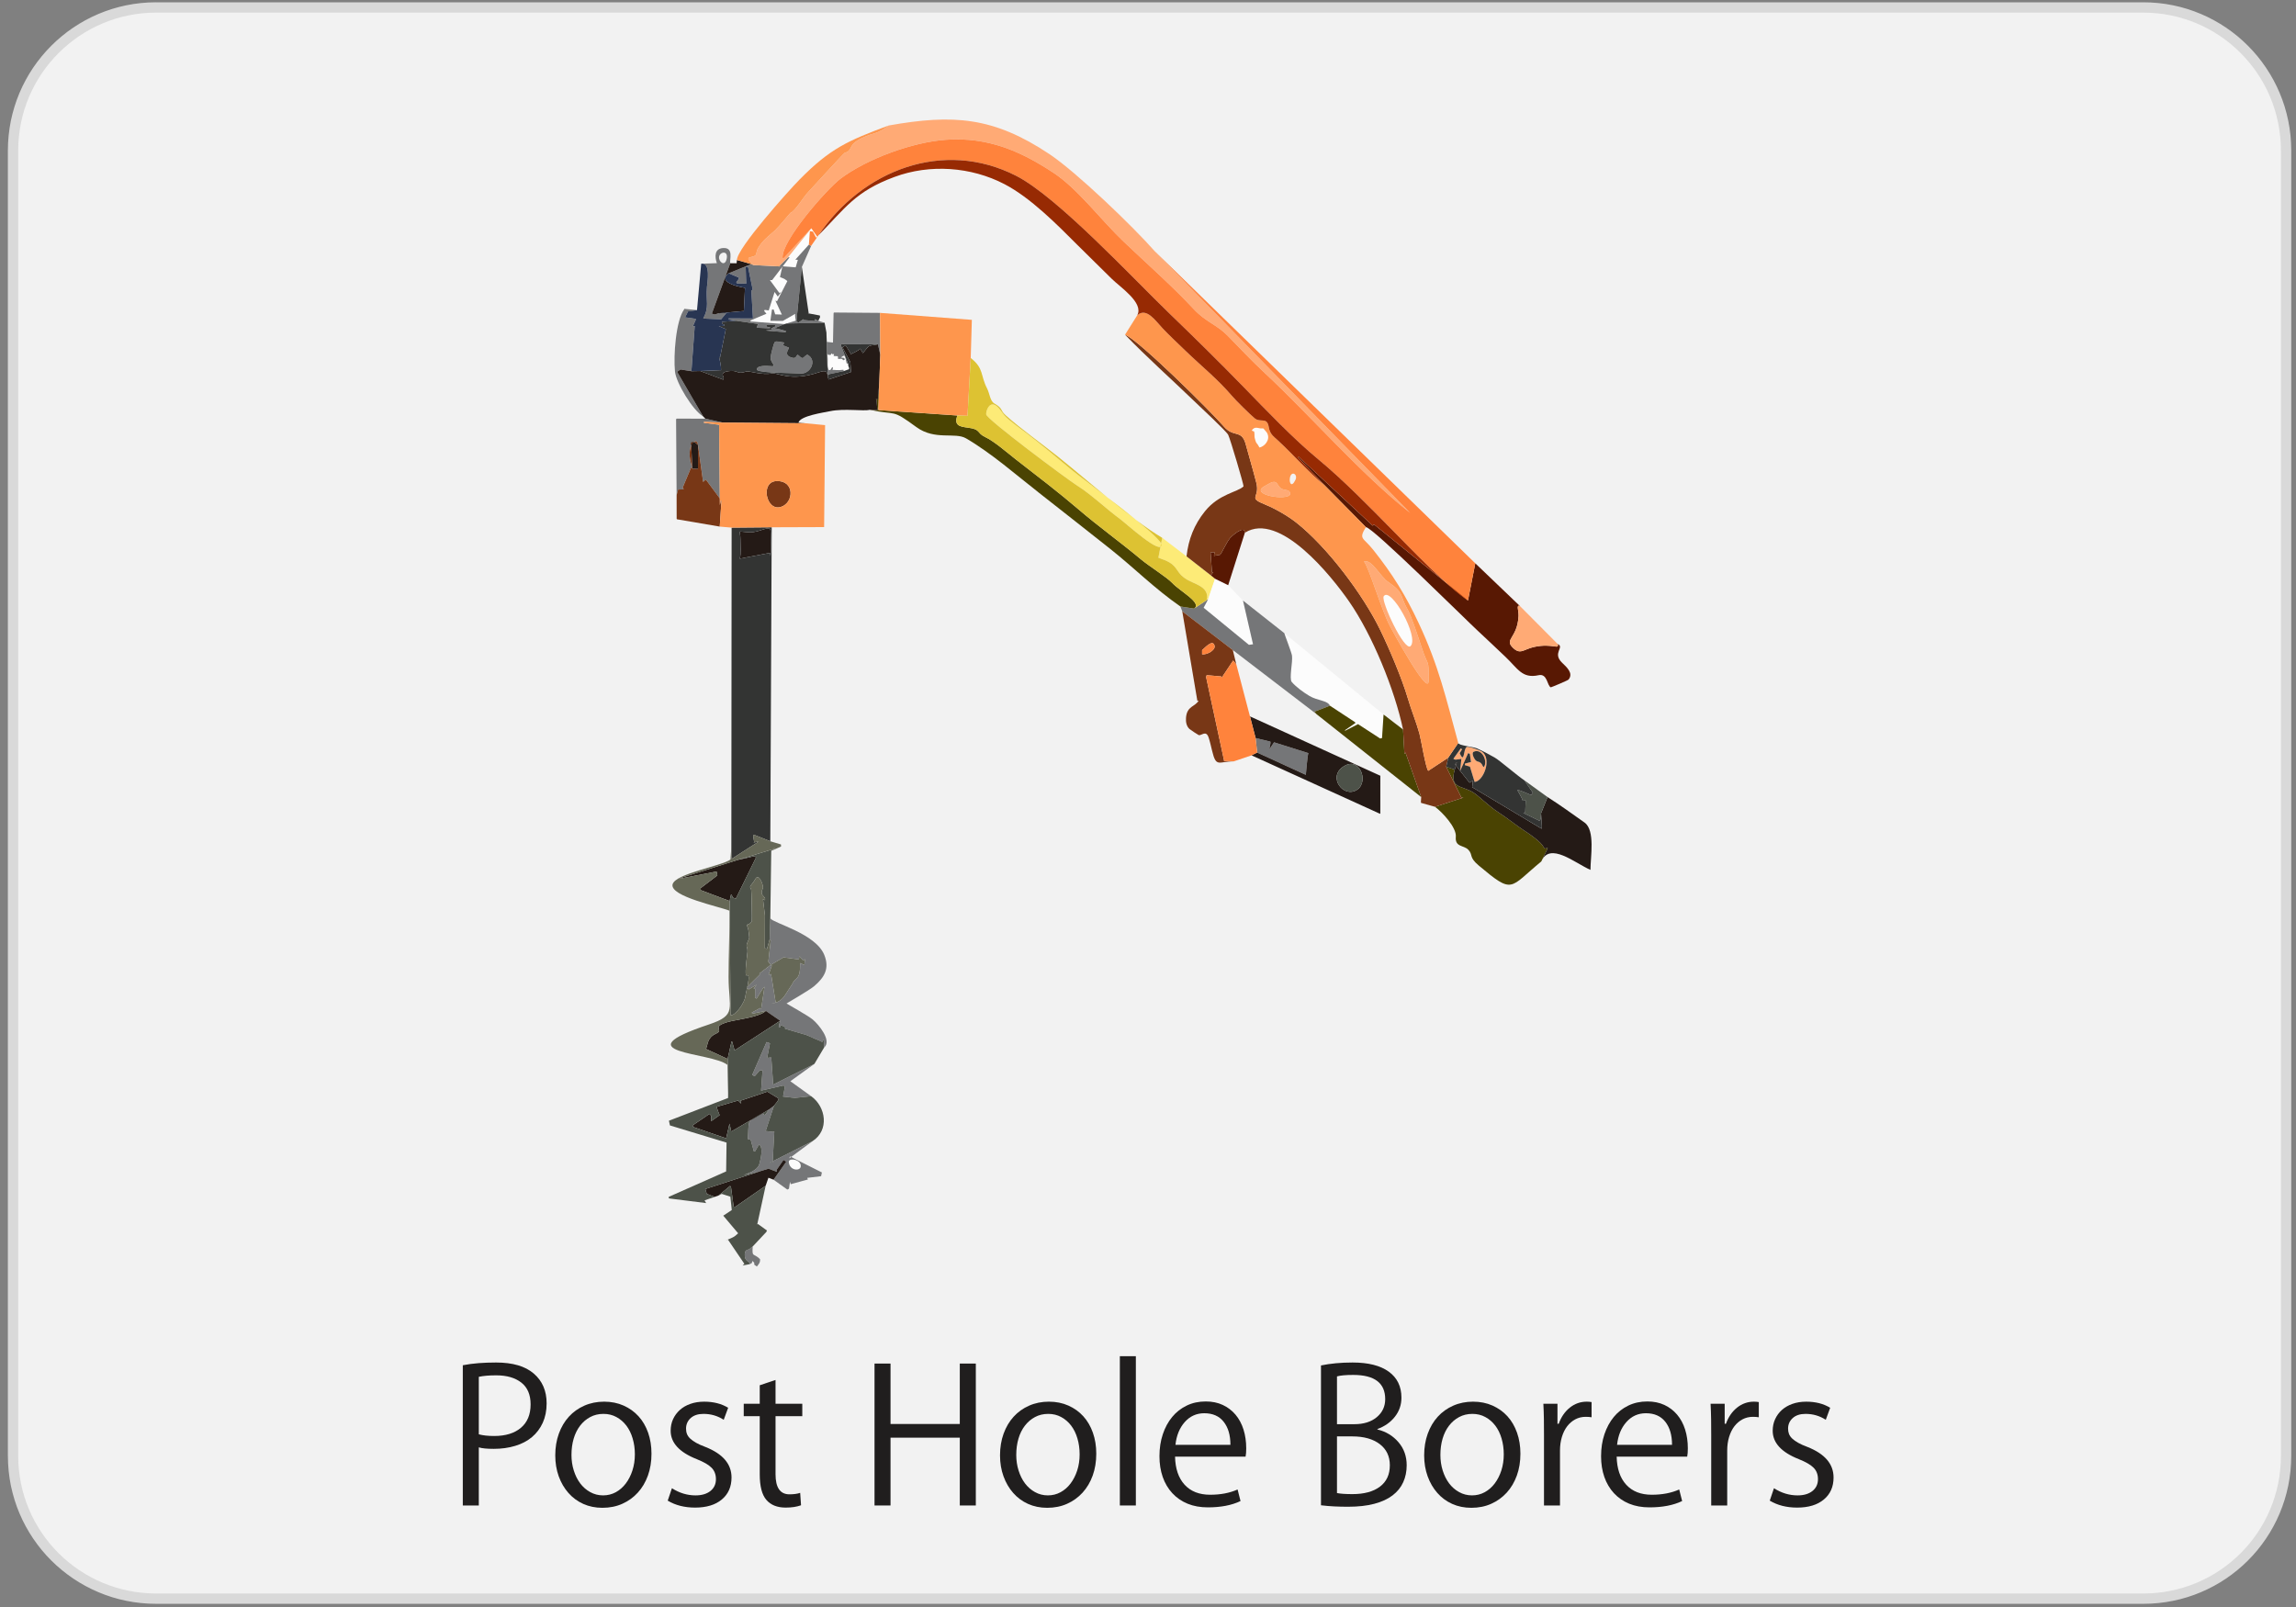 <?xml version="1.0" encoding="UTF-8"?>
<!DOCTYPE svg PUBLIC "-//W3C//DTD SVG 1.1//EN" "http://www.w3.org/Graphics/SVG/1.1/DTD/svg11.dtd">
<!-- Creator: CorelDRAW X8 -->
<svg xmlns="http://www.w3.org/2000/svg" xml:space="preserve" width="100mm" height="70mm" version="1.1" style="shape-rendering:geometricPrecision; text-rendering:geometricPrecision; image-rendering:optimizeQuality; fill-rule:evenodd; clip-rule:evenodd"
viewBox="0 0 100000 70000"
 xmlns:xlink="http://www.w3.org/1999/xlink">
 <rect x="0" y="0" width="100000" height="70000" fill="#808080" stroke="none"/>
 <defs>
  <style type="text/css">
   <![CDATA[
    .str0 {stroke:black;stroke-width:76.2;stroke-linecap:round;stroke-linejoin:round}
    .fil8 {fill:#241A16}
    .fil18 {fill:#283552}
    .fil12 {fill:#333433}
    .fil6 {fill:#4A4302}
    .fil9 {fill:#4D5249}
    .fil7 {fill:#581803}
    .fil17 {fill:#666857}
    .fil5 {fill:#757678}
    .fil10 {fill:#783716}
    .fil15 {fill:#972A03}
    .fil16 {fill:#DDC232}
    .fil0 {fill:#F2F2F2}
    .fil4 {fill:#FCFCFC}
    .fil3 {fill:#FDEB77}
    .fil13 {fill:#FE964D}
    .fil14 {fill:#FF833C}
    .fil11 {fill:#FFAA75}
    .fil2 {fill:#201E1E;fill-rule:nonzero}
    .fil1 {fill:#D9D9D9;fill-rule:nonzero}
   ]]>
  </style>
 </defs>
 <g id="Layer_x0020_1">
  <g id="_1911676938944">
   <path class="fil0 str0" d="M568 6558c0,-3442 2791,-6234 6233,-6234l86546 0c3441,0 6221,2792 6221,6234l0 56857c0,3442 -2780,6221 -6221,6221l-86546 0c-3442,0 -6233,-2779 -6233,-6221l0 -56857z"/>
   <g>
    <path class="fil1" d="M6801 100l0 449 0 0 -309 8 -305 23 -301 38 -296 53 -290 67 -285 81 -279 95 -273 107 -266 121 -259 132 -252 145 -244 156 -235 168 -227 178 -218 189 -209 199 -199 209 -189 218 -179 227 -167 236 -156 244 -145 251 -133 259 -120 266 -108 273 -94 279 -81 285 -67 291 -53 296 -38 300 -24 305 -7 310 -450 0 9 -332 25 -328 41 -323 56 -318 73 -313 87 -306 101 -300 116 -294 129 -286 143 -278 155 -271 168 -262 180 -253 192 -244 203 -234 214 -224 224 -214 235 -203 243 -192 254 -180 262 -168 270 -156 279 -142 286 -130 293 -115 300 -102 307 -87 312 -72 318 -57 323 -41 328 -25 332 -8 0 0zm0 0c124,0 225,100 225,224 0,124 -101,225 -225,225l0 -449zm86546 449l-86546 0 0 -449 86546 0 0 0 0 449zm0 -449c124,0 224,100 224,224 0,124 -100,225 -224,225l0 -449zm6446 6458l-450 0 0 0 -7 -310 -24 -305 -38 -300 -52 -296 -67 -291 -81 -285 -94 -279 -107 -273 -120 -266 -132 -259 -144 -252 -156 -243 -167 -236 -178 -227 -189 -218 -198 -209 -208 -199 -218 -189 -226 -178 -235 -168 -244 -156 -251 -145 -258 -132 -266 -121 -272 -107 -279 -95 -285 -81 -290 -67 -296 -53 -300 -38 -305 -23 -309 -8 0 -449 332 8 327 25 323 41 318 57 312 72 307 87 299 102 293 116 286 129 278 143 270 155 262 168 252 180 244 192 233 203 224 214 213 224 203 234 191 244 179 253 168 263 155 270 142 278 129 287 115 293 102 300 86 306 72 313 57 318 41 323 24 328 9 332 0 0zm0 0c0,124 -101,225 -225,225 -124,0 -225,-101 -225,-225l450 0zm-450 56857l0 -56857 450 0 0 56857 0 0 -450 0zm450 0c0,124 -101,225 -225,225 -124,0 -225,-101 -225,-225l450 0zm-6446 6446l0 -449 0 0 309 -8 305 -23 301 -38 295 -53 291 -67 284 -80 279 -95 272 -107 266 -120 259 -132 251 -144 243 -156 235 -167 226 -178 218 -188 208 -199 199 -208 188 -217 178 -227 167 -235 156 -243 144 -251 132 -259 120 -265 107 -273 94 -278 81 -285 67 -290 52 -296 38 -301 24 -305 7 -309 450 0 -9 332 -24 328 -41 322 -57 318 -72 312 -87 307 -101 299 -115 293 -129 286 -142 278 -155 270 -168 262 -179 252 -191 244 -203 234 -213 223 -224 214 -234 202 -243 191 -253 180 -261 167 -270 155 -278 142 -286 129 -293 116 -300 101 -306 87 -312 71 -318 57 -323 41 -327 25 -332 8 0 0zm0 0c-124,0 -225,-101 -225,-225 0,-124 101,-224 225,-224l0 449zm-86546 -449l86546 0 0 449 -86546 0 0 0 0 -449zm0 449c-124,0 -224,-101 -224,-225 0,-124 100,-224 224,-224l0 449zm-6458 -6446l450 0 0 0 7 309 24 305 38 301 53 295 67 291 81 284 94 279 108 272 120 266 133 259 145 251 156 243 167 235 179 227 189 217 199 208 208 199 218 188 227 178 236 167 244 156 251 144 259 132 267 120 272 107 279 94 285 81 291 67 296 53 301 38 305 23 309 8 0 449 -332 -8 -328 -25 -323 -41 -318 -57 -312 -71 -307 -87 -300 -101 -293 -116 -286 -129 -279 -142 -270 -155 -262 -167 -253 -180 -244 -191 -235 -202 -224 -214 -214 -223 -203 -234 -191 -243 -180 -253 -168 -262 -156 -270 -143 -278 -129 -285 -116 -293 -101 -300 -87 -306 -73 -312 -56 -318 -41 -323 -25 -328 -9 -332 0 0zm0 0c0,-124 101,-225 225,-225 124,0 225,101 225,225l-450 0zm450 -56857l0 56857 -450 0 0 -56857 0 0 450 0zm-450 0c0,-124 101,-225 225,-225 124,0 225,101 225,225l-450 0z"/>
   </g>
  </g>
  <path class="fil2" d="M23808 61129c0,318 -57,601 -170,849 -113,247 -271,455 -472,623 -202,169 -445,296 -730,381 -284,86 -594,129 -931,129 -299,0 -516,-22 -651,-65l0 2532 -697 0 0 -6109c220,-43 451,-73 693,-92 241,-18 493,-27 756,-27 722,0 1269,160 1642,481 373,321 560,754 560,1298zm-698 46c0,-422 -134,-738 -403,-949 -269,-211 -633,-317 -1092,-317 -318,0 -571,22 -761,65l0 2504c177,49 401,73 670,73 495,0 883,-119 1165,-358 281,-238 421,-578 421,-1018z"/>
  <path id="1" class="fil2" d="M28375 63321c0,349 -52,667 -156,954 -104,288 -250,535 -440,743 -189,208 -414,370 -674,486 -260,117 -549,175 -867,175 -306,0 -584,-57 -835,-170 -250,-113 -466,-272 -646,-477 -181,-205 -321,-446 -422,-724 -101,-279 -151,-583 -151,-913 0,-343 52,-657 156,-945 103,-287 249,-533 435,-738 187,-205 411,-366 674,-482 263,-116 551,-174 863,-174 311,0 594,57 848,170 254,113 471,269 651,467 181,199 320,438 418,716 97,278 146,582 146,912zm-724 28c0,-245 -32,-475 -97,-692 -64,-218 -156,-404 -275,-560 -119,-156 -263,-280 -431,-371 -168,-92 -356,-138 -564,-138 -214,0 -407,46 -578,138 -171,91 -318,217 -440,376 -122,159 -216,347 -280,564 -64,217 -96,454 -96,711 0,238 33,464 101,678 67,214 160,401 279,560 120,159 265,286 436,380 171,95 358,143 560,143 201,0 386,-46 555,-138 168,-92 313,-219 435,-381 123,-162 219,-351 289,-568 71,-217 106,-451 106,-702z"/>
  <path id="2" class="fil2" d="M31861 64358c0,404 -141,723 -422,958 -281,236 -670,354 -1165,354 -459,0 -856,-101 -1192,-303l183 -541c324,208 667,312 1027,312 275,0 493,-65 652,-193 159,-128 238,-300 238,-514 0,-201 -63,-367 -188,-495 -125,-128 -341,-254 -647,-376 -758,-300 -1137,-712 -1137,-1238 0,-184 35,-352 105,-505 71,-153 169,-286 294,-399 125,-113 278,-202 459,-266 180,-64 380,-96 600,-96 410,0 759,89 1046,266l-193 523c-263,-171 -556,-257 -880,-257 -239,0 -425,61 -560,183 -134,123 -201,276 -201,459 0,86 13,164 41,234 27,70 73,136 137,197 65,61 150,122 257,184 107,61 243,122 408,183 759,300 1138,743 1138,1330z"/>
  <path id="3" class="fil2" d="M34943 61689l-1165 0 0 2531c0,581 202,872 605,872 190,0 346,-22 468,-64l37 541c-184,67 -407,101 -670,101 -367,0 -647,-112 -839,-335 -193,-223 -289,-595 -289,-1115l0 -2531 -697 0 0 -541 697 0 0 -807 688 -230 0 1037 1165 0 0 541z"/>
  <polygon id="4" class="fil2" points="42501,65578 41803,65578 41803,62624 38786,62624 38786,65578 38089,65578 38089,59396 38786,59396 38786,62028 41803,62028 41803,59396 42501,59396 "/>
  <path id="5" class="fil2" d="M47747 63321c0,349 -52,667 -156,954 -104,288 -251,535 -440,743 -190,208 -414,370 -674,486 -260,117 -549,175 -867,175 -306,0 -584,-57 -835,-170 -250,-113 -466,-272 -646,-477 -181,-205 -321,-446 -422,-724 -101,-279 -152,-583 -152,-913 0,-343 52,-657 156,-945 104,-287 249,-533 436,-738 187,-205 411,-366 674,-482 263,-116 550,-174 862,-174 312,0 595,57 849,170 254,113 471,269 651,467 180,199 319,438 417,716 98,278 147,582 147,912zm-725 28c0,-245 -32,-475 -96,-692 -64,-218 -156,-404 -275,-560 -119,-156 -263,-280 -431,-371 -168,-92 -356,-138 -564,-138 -214,0 -407,46 -578,138 -171,91 -318,217 -440,376 -123,159 -216,347 -280,564 -64,217 -96,454 -96,711 0,238 33,464 101,678 67,214 160,401 279,560 120,159 265,286 436,380 171,95 358,143 559,143 202,0 387,-46 555,-138 169,-92 314,-219 436,-381 122,-162 219,-351 289,-568 70,-217 105,-451 105,-702z"/>
  <polygon id="6" class="fil2" points="49471,65578 48774,65578 48774,59075 49471,59075 "/>
  <path id="7" class="fil2" d="M54278 63092c0,147 -9,266 -28,358l-3072 0c12,526 151,934 417,1224 266,291 637,436 1114,436 453,0 850,-76 1193,-229l128 504c-385,184 -859,275 -1422,275 -330,0 -625,-53 -885,-160 -260,-107 -481,-260 -665,-459 -183,-198 -322,-434 -417,-706 -95,-272 -142,-573 -142,-903 0,-349 49,-668 147,-959 97,-290 233,-541 408,-752 174,-211 385,-376 633,-495 247,-120 524,-179 830,-179 275,0 521,50 738,151 217,101 402,242 555,422 153,180 269,396 349,647 79,250 119,526 119,825zm-688 -156c0,-422 -98,-756 -294,-1004 -195,-248 -477,-372 -844,-372 -342,0 -626,129 -853,386 -226,256 -360,587 -403,990l2394 0z"/>
  <path id="8" class="fil2" d="M61267 63826c0,269 -50,515 -151,738 -101,224 -256,415 -464,574 -207,159 -472,281 -793,366 -321,86 -705,129 -1151,129 -196,0 -391,-5 -587,-14 -196,-9 -391,-26 -587,-50l0 -6091c410,-85 868,-128 1376,-128 685,0 1210,133 1577,399 367,266 551,643 551,1133 0,312 -95,588 -285,830 -189,241 -443,420 -761,536l0 19c373,91 679,276 917,555 239,278 358,613 358,1004zm-936 -2880c0,-703 -464,-1055 -1394,-1055 -318,0 -553,21 -706,64l0 2082 752 0c410,0 737,-102 982,-307 244,-205 366,-466 366,-784zm202 2880c0,-391 -147,-699 -440,-922 -294,-223 -691,-335 -1192,-335l-670 0 0 2468c153,30 376,46 670,46 513,0 914,-109 1201,-326 288,-217 431,-527 431,-931z"/>
  <path id="9" class="fil2" d="M66220 63321c0,349 -52,667 -156,954 -104,288 -251,535 -440,743 -190,208 -414,370 -674,486 -260,117 -549,175 -867,175 -306,0 -584,-57 -835,-170 -251,-113 -466,-272 -646,-477 -181,-205 -321,-446 -422,-724 -101,-279 -152,-583 -152,-913 0,-343 52,-657 156,-945 104,-287 249,-533 436,-738 186,-205 411,-366 674,-482 263,-116 550,-174 862,-174 312,0 595,57 849,170 253,113 471,269 651,467 180,199 319,438 417,716 98,278 147,582 147,912zm-725 28c0,-245 -32,-475 -96,-692 -64,-218 -156,-404 -275,-560 -119,-156 -263,-280 -431,-371 -168,-92 -356,-138 -564,-138 -214,0 -407,46 -578,138 -171,91 -318,217 -440,376 -123,159 -216,347 -280,564 -64,217 -96,454 -96,711 0,238 33,464 100,678 68,214 161,401 280,560 119,159 265,286 436,380 171,95 358,143 559,143 202,0 387,-46 555,-138 168,-92 314,-219 436,-381 122,-162 219,-351 289,-568 70,-217 105,-451 105,-702z"/>
  <path id="10" class="fil2" d="M69320 61735c-36,-6 -76,-11 -119,-14 -43,-3 -89,-5 -138,-5 -165,0 -316,37 -454,110 -137,74 -255,175 -353,303 -98,129 -174,283 -229,463 -55,181 -83,378 -83,592l0 2394 -697 0 0 -3082c0,-226 -1,-451 -4,-674 -3,-223 -11,-448 -23,-674l614 0 0 871 55 0c104,-293 265,-527 482,-702 217,-174 463,-261 738,-261 43,0 81,1 115,5 34,3 66,7 96,13l0 661z"/>
  <path id="11" class="fil2" d="M73512 63092c0,147 -9,266 -28,358l-3072 0c12,526 151,934 417,1224 266,291 638,436 1114,436 453,0 850,-76 1193,-229l128 504c-385,184 -859,275 -1421,275 -331,0 -626,-53 -886,-160 -259,-107 -481,-260 -665,-459 -183,-198 -322,-434 -417,-706 -95,-272 -142,-573 -142,-903 0,-349 49,-668 147,-959 98,-290 234,-541 408,-752 174,-211 385,-376 633,-495 247,-120 524,-179 830,-179 275,0 521,50 738,151 217,101 402,242 555,422 153,180 269,396 349,647 79,250 119,526 119,825zm-688 -156c0,-422 -98,-756 -293,-1004 -196,-248 -477,-372 -844,-372 -343,0 -627,129 -853,386 -227,256 -361,587 -404,990l2394 0z"/>
  <path id="12" class="fil2" d="M76603 61735c-37,-6 -76,-11 -119,-14 -43,-3 -89,-5 -138,-5 -165,0 -316,37 -454,110 -137,74 -255,175 -353,303 -98,129 -174,283 -229,463 -55,181 -83,378 -83,592l0 2394 -697 0 0 -3082c0,-226 -1,-451 -4,-674 -4,-223 -11,-448 -23,-674l614 0 0 871 55 0c104,-293 265,-527 482,-702 217,-174 463,-261 738,-261 43,0 81,1 115,5 33,3 65,7 96,13l0 661z"/>
  <path id="13" class="fil2" d="M79859 64358c0,404 -140,723 -422,958 -281,236 -669,354 -1165,354 -458,0 -856,-101 -1192,-303l183 -541c324,208 667,312 1028,312 275,0 492,-65 651,-193 159,-128 238,-300 238,-514 0,-201 -62,-367 -188,-495 -125,-128 -341,-254 -646,-376 -759,-300 -1138,-712 -1138,-1238 0,-184 36,-352 106,-505 70,-153 168,-286 293,-399 126,-113 279,-202 459,-266 180,-64 381,-96 601,-96 409,0 758,89 1045,266l-192 523c-263,-171 -557,-257 -881,-257 -238,0 -425,61 -559,183 -135,123 -202,276 -202,459 0,86 14,164 41,234 28,70 74,136 138,197 64,61 150,122 257,184 107,61 243,122 408,183 758,300 1137,743 1137,1330z"/>
  <g>
   <g id="_1911676937600">
    <path class="fil3" d="M42953 18053c24,214 3529,2827 3972,3106 619,389 1264,1018 1874,1461 187,134 1843,1641 1779,1084 -42,-366 -3369,-2792 -3895,-3228 -647,-536 -1292,-1086 -1961,-1595 -232,-178 -817,-593 -976,-785 -118,-144 -270,-407 -448,-469 -231,-80 -360,285 -345,426z"/>
    <path class="fil3" d="M52566 26137l51 -30 304 -897 -184 -148 -1059 -827 -1059 -808 -167 865c49,36 465,127 681,363 184,202 204,346 488,543 372,258 1055,320 945,939z"/>
   </g>
   <g id="_1911676933984">
    <path class="fil4" d="M57924 30740l1097 721 13 33 -457 313 11 23 560 -287 963 626 82 -19 67 -1026 -4323 -3544c-8,11 312,830 334,978 40,275 -133,1006 -10,1149 201,233 519,457 768,607 353,213 789,191 895,426z"/>
    <polygon class="fil4" points="52617,26107 52423,26473 54395,28089 54575,28065 54138,26161 53492,25491 52921,25210 "/>
    <path class="fil4" d="M34320 11211l73 -5 -765 996 -97 -4 411 562 79 -31 -145 189 -140 -200 -255 804 -176 -25 -25 47 101 121 -698 295 8 42 1479 115 89 -26 401 -123c-13,-97 -41,-199 -26,-296l-539 307 -542 -3 69 -490 71 -8 69 215 292 10 -282 -608 72 26 449 -877c-158,-126 -111,-88 -322,-175l106 -469 578 45 96 -328 -110 -7 589 -653 44 -588 131 21 138 259 59 -27 -266 -379 -1016 1268z"/>
    <path class="fil4" d="M60265 25973c-135,201 904,2420 1169,2173 399,-372 -862,-2633 -1169,-2173z"/>
    <path class="fil4" d="M36750 16164l225 -80c33,-101 -46,-80 -30,-229l-71 -30c-17,-61 -37,-149 -47,-209 -12,-80 -59,-97 -48,-136 -16,3 -138,72 -150,87 99,47 105,-32 174,85 -123,84 -63,13 -136,-18 -33,-14 -90,5 -162,4l-15 -121 -183 -12 20 -87c-69,18 -60,21 -115,-28l-30 70c-226,-9 -81,-1 -153,-61 57,375 -30,518 69,723 121,8 84,-77 161,-133 44,72 8,21 -1,126 84,-9 237,27 472,-8l20 57z"/>
    <path class="fil4" d="M54522 18743c65,99 103,-40 114,157 7,126 -6,118 28,244 61,224 58,94 190,350 208,-36 488,-323 341,-620 -29,-59 -77,-98 -114,-147 -83,-109 -57,-52 -192,-69 -135,-18 -249,-80 -367,85z"/>
    <path class="fil4" d="M34354 50619c37,381 491,402 520,202 46,-318 -540,-409 -520,-202z"/>
   </g>
   <g id="_1911676929984">
    <path class="fil5" d="M33523 40917l46 38 -105 936 107 139 550 -327 680 90 3 -134 179 174 77 -53 -27 258 -182 -89c6,790 -205,583 -345,914 -4,8 -267,409 -310,480 -123,204 -343,361 -594,362l183 -30 -202 -1244 -106 27 138 -392 -54 -33 -487 374 22 40 -570 565 86 87 343 -205 -133 172 68 10 -4 381 66 43c61,-97 273,-472 345,-517l-145 967 -41 -41 -366 198 19 49 592 -123 626 430 -69 263 62 20 39 -88 184 84 -8 70 936 274 687 300 65 -110 16 353c354,-299 -248,-1012 -497,-1220 -209,-174 -1121,-679 -1139,-699 2,-3 1001,-580 1205,-755 445,-382 675,-766 440,-1355 -374,-937 -2204,-1377 -2353,-1597l-27 914z"/>
    <path class="fil5" d="M52566 26137l-562 373 -593 -92 81 210 2202 1688 3641 2788 -108 -129 19 26 678 -261c-106,-235 -542,-213 -895,-426 -249,-150 -567,-374 -768,-607 -123,-143 50,-874 10,-1149 -22,-148 -342,-967 -334,-978l-1799 -1419 437 1904 -180 24 -1972 -1616 194 -366 -51 30z"/>
    <path class="fil5" d="M29469 21568l71 -269 -13 26 254 -9 -51 -71 373 -886 51 22c-354,-975 202,-1425 248,-996l221 1608 119 -105 609 823 -31 -3209 -662 -83 3 -46 815 34 -754 -170 -1248 -2 -28 25 23 3308z"/>
    <path class="fil5" d="M34354 50619c-20,-207 566,-116 520,202 -29,200 -483,179 -520,-202zm-855 -2291l-177 235c-165,-1 57,-194 -304,30 -108,67 -276,144 -361,243 -84,98 -57,617 -92,775l132 39 137 505 58 -10 164 -291c205,116 75,626 17,846 -71,267 -431,395 -690,486l734 -171 394 -120 -16 22 344 127 -19 -82 304 -436 121 78 -553 784 599 429 72 -38 44 -303 31 106 750 -205 -31 -70 604 -73 35 -163 -1387 -698 -35 84 1015 -749 -1861 940 124 -20 72 -1344 -58 20 -318 -37 360 -1100 -209 161z"/>
    <path class="fil5" d="M35995 14485l54 1863 72 -51 629 -133 -20 -57c-235,35 -388,-1 -472,8 9,-105 45,-54 1,-126 -77,56 -40,141 -161,133 -99,-205 -12,-348 -69,-723 72,60 -73,52 153,61l30 -70c55,49 46,46 115,28l-20 87 183 12 15 121c72,1 129,-18 162,-4 73,31 13,102 136,18 -69,-117 -75,-38 -174,-85 12,-15 134,-84 150,-87 -11,39 36,56 48,136 10,60 30,148 47,209l71 30 -307 -773 -1 -89 1601 6 103 451 -13 -1821 -2009 -16 -13 37 -26 1272 -308 -34 8 -26 15 -377z"/>
    <path class="fil5" d="M32822 11547l-104 -45 -982 403 443 186c7,72 -23,82 -110,200l25 53 407 12 -23 -726 100 -18 206 1013 -61 23 72 1225 -1063 -4 17 50 321 54 949 139 -64 164 580 25 4 -43 -163 -31 7 -76 374 10 10 59 -178 86 23 53 -259 39 862 74 14 -53c-95,-24 -459,-141 -527,-110l468 -192 -1479 -115 -8 -42 698 -295 -101 -121 25 -47 176 25 255 -804 140 200 145 -189 -79 31 -411 -562 97 4 765 -996 -73 5 -366 364 23 30 -1155 -58z"/>
    <path class="fil5" d="M34259 14091l1655 -33 -275 -85 -143 -71 -15 82 -490 -44 10 -40 -220 145 -95 -31 238 -2385 404 -917 -98 -55 -589 653 110 7 -96 328 -578 -45 -106 469c211,87 164,49 322,175l-449 877 -72 -26 282 608 -292 -10 -69 -215 -71 8 -69 490 542 3 539 -307c-15,97 13,199 26,296l-401 123z"/>
    <path class="fil5" d="M30620 18134l-1130 -1939 151 -101 473 75 145 -1971 -80 14 133 -301 -35 -26 -466 -66 22 13 136 -268 389 -56 -559 -57 -1 22c-361,496 -471,2012 -400,2712 50,495 784,1700 1222,1949z"/>
    <path class="fil5" d="M31651 11265c-77,390 -371,121 -331,-87 40,-215 404,-278 331,87zm-1111 223c430,-74 267,827 252,1003 -54,654 112,851 -161,1385l778 33 222 -269 -25 -45 -311 52 -167 54 -125 -40 802 -2194c-37,-153 165,-693 -310,-663 -381,24 -370,379 -273,659l-682 25z"/>
    <path class="fil5" d="M54754 32781l2120 971c13,-127 75,-893 113,-946l-1498 -472 -209 315c14,-73 73,-286 49,-345l-643 -156 68 633z"/>
    <path class="fil5" d="M32970 16117c202,140 1576,126 1882,153 451,40 760,-592 309,-822 -217,113 -149,251 -373,37 -113,-109 -58,148 -263,102 -424,-97 -179,-353 -162,-442l-243 -96c-34,-103 135,-123 -58,-142 -106,-11 -246,-61 -311,-12 -54,40 -182,571 -188,674 -14,261 339,418 -40,377 -91,-9 -605,-46 -553,171z"/>
    <polygon class="fil5" points="35331,47750 34423,47098 35470,46343 33675,47245 33592,46064 33413,46079 33535,45446 33386,45391 32763,46822 32870,46880 33096,46618 33211,46631 33148,47506 34132,47281 34184,47343 34106,47767 34619,47824 "/>
    <path class="fil5" d="M32662 55063c120,-48 75,-56 114,-138 202,207 -66,80 182,239l9 0c82,-103 150,-166 134,-318 -297,-290 -348,-49 -318,-550 -54,42 -51,34 -101,82 -103,100 -233,16 -245,259 -16,342 224,276 225,426z"/>
   </g>
   <g id="_1911676930912">
    <path class="fil6" d="M62500 35144c314,228 944,904 907,1303 -43,463 342,359 542,566 223,233 7,312 459,691 1521,1278 1312,978 2722,-180l279 -572c-38,-54 -109,87 -185,-65 -105,-208 -568,-533 -768,-661 -414,-265 -789,-583 -1211,-852 -384,-246 -857,-720 -1081,-857 -501,-309 -1048,-164 -804,-994l-373 -123 665 1346 90 -5 -1242 403z"/>
    <path class="fil6" d="M37874 17851c1231,262 918,-67 2037,752 812,593 1680,210 2163,491 1093,637 2166,1578 3177,2371 1037,814 2075,1629 3108,2448 1047,832 1934,1731 3052,2505l593 92c380,-236 -608,-752 -946,-1114 -240,-256 -1010,-733 -1369,-1034 -891,-745 -1853,-1433 -2727,-2184 -839,-720 -1826,-1474 -2709,-2159 -391,-303 -932,-787 -1357,-989 -374,-179 -158,-328 -747,-402 -379,-48 -597,-105 -455,-529l-3420 -234 -20 -11 42 -1174 -59 719 -92 -12 32 34 36 449 -339 -19z"/>
    <polygon class="fil6" points="57335,31104 61899,34720 61214,32780 61169,32843 61109,31777 60260,31124 60193,32150 60111,32169 59148,31543 58588,31830 58577,31807 59034,31494 59021,31461 57924,30740 57246,31001 57227,30975 "/>
   </g>
   <g id="_1911676927840">
    <path class="fil7" d="M57684 21132l1806 1830c288,-5 4304,3987 4868,4509 408,378 813,765 1217,1147 529,500 717,952 1438,793 389,-86 369,472 532,528 13,4 740,-299 771,-337 228,-279 -88,-546 -282,-735 -441,-428 126,-669 -190,-814 71,264 -219,-43 -1014,125 -466,98 -602,355 -925,49 -415,-393 181,-410 234,-1387 13,-234 -116,-524 61,-440l-1945 -1862 -319 1619 -4094 -3315 -54 57 -3227 -3003 -27 29 1150 1207z"/>
    <path class="fil7" d="M52737 25062l184 148 571 281 727 -2286c-13,-354 -575,144 -651,240 -173,220 -347,642 -431,721l-263 46 24 -158 -173 5 60 870 61 -12 -109 145z"/>
   </g>
   <g id="_1911676927648">
    <path class="fil8" d="M30498 16161l-384 8 -473 -75 -151 101 1130 1939 102 103 754 170 3597 30 -297 -26c65,-296 1100,-441 1379,-500 607,-129 1480,10 1719,-60l339 19 -36 -449 -32 -34 92 12 59 -719 45 -1230 -103 -451c-486,89 -326,-4 -657,383l-111 -195c-63,83 -357,210 -464,266l56 -35 -230 -374 -140 82 343 650 32 428 -981 327c-79,-235 23,-467 -436,-310 -1238,424 -1810,-10 -2031,43 -397,94 -1005,-117 -1108,-83 -431,142 -330,-49 -701,-21 -533,39 -262,267 -290,314l-21 65 -1001 -378z"/>
    <path class="fil8" d="M58619 33330c670,-323 1045,878 373,1130 -585,221 -1202,-730 -373,-1130zm-3933 -1182l643 156c24,59 -35,272 -49,345l209 -315 1498 472c-38,53 -100,819 -113,946l-2120 -971 -245 121 5599 2548 10 -23 1 -1636 -5678 -2586 245 943z"/>
    <path class="fil8" d="M63360 33523c-244,830 303,685 804,994 224,137 697,611 1081,857 422,269 797,587 1211,852 200,128 663,453 768,661 76,152 147,11 185,65l-279 572c371,-867 1455,65 2141,368 1,-564 215,-1727 -260,-2064 -514,-364 -1078,-773 -1609,-1108l-283 708 36 569 -9 103 -3020 -1807 -9 31 35 -322 -147 92 -636 -800 83 -88 -92 317z"/>
    <path class="fil8" d="M33499 48328l209 -161c50,-67 215,-242 205,-316l-491 -299 -1177 397 39 127 -137 -138 -930 273c14,102 88,263 126,365l-374 265 7 -239 -77 -79 -740 504 40 67 1428 491 146 -639 76 342 1650 -960z"/>
    <path class="fil8" d="M31690 46128l172 -768 24 8 114 406 -7 -20 1989 -1291 -626 -430c-307,292 -1302,375 -1687,494 -727,225 -94,319 -491,501 -393,180 -339,482 -432,663l944 437z"/>
    <polygon class="fil8" points="32138,37456 29612,38253 29624,38271 31210,37963 31243,38135 30523,38681 30517,38773 31777,39248 31839,38964 31861,38958 31914,39095 32047,39145 32931,37347 32855,37295 "/>
    <polygon class="fil8" points="33117,51015 30719,51793 30711,51759 30791,52030 30793,52007 31126,52136 31298,52074 31801,51655 31841,51730 31953,52557 32028,52566 33348,51649 33468,51302 33692,51388 34245,50604 34124,50526 33820,50962 33839,51044 33495,50917 33511,50895 "/>
    <path class="fil8" d="M32097 11326l-16 145 -26 -4 -250 0 -802 2194 125 40 167 -54 1101 -99 2 39 49 -1049c-9,-1 -1278,-189 -711,-633l982 -403 -621 -176z"/>
    <path class="fil8" d="M32219 24335l1318 -252 21 136c20,-91 16,-1080 -5,-1147 -60,-182 -494,128 -892,114 -627,-22 -404,-150 -411,343 -3,220 38,587 -31,806z"/>
    <polygon class="fil8" points="30402,19385 30252,19250 30101,19276 30152,20423 30400,20427 "/>
   </g>
   <g id="_1911676924768">
    <path class="fil9" d="M31690 46128l22 1479 -1 220 -2577 991 45 205 2465 748 -18 1256 -2500 1107 0 50 27 21 1602 201 -68 -119 439 -151 -333 -129 -2 23 -80 -271 8 34 2398 -778 -734 171c259,-91 619,-219 690,-486 58,-220 188,-730 -17,-846l-164 291 -58 10 -137 -505 -132 -39c35,-158 8,-677 92,-775 85,-99 253,-176 361,-243 361,-224 139,-31 304,-30l177 -235 -1650 960 -76 -342 -146 639 -1428 -491 -40 -67 740 -504 77 79 -7 239 374 -265c-38,-102 -112,-263 -126,-365l930 -273 137 138 -39 -127 1177 -397 491 299c10,74 -155,249 -205,316l-360 1100 318 37 58 -20 -72 1344 -124 20 1861 -940c738,-477 587,-1490 -58,-1958l-712 74 -513 -57 78 -424 -52 -62 -984 225 63 -875 -115 -13 -226 262 -107 -58 623 -1431 149 55 -122 633 179 -15 83 1181 1795 -902 424 -714 -16 -353 -65 110 -687 -300 -936 -274 8 -70 -184 -84 -39 88 -62 -20 69 -263 -1989 1291 7 20 -114 -406 -24 -8 -172 768z"/>
    <path class="fil9" d="M32138 37456l717 -161 76 52 -884 1798 -133 -50 -53 -137 -22 6 -62 284 42 4972c176,51 625,-516 652,-864 10,-137 270,-977 43,-866 -88,43 4,-723 23,-851 87,-572 -152,-235 95,-768 13,-28 -43,-400 -45,-406 -128,-329 10,-80 159,-344 10,-18 -8,-1366 -36,-1401 -106,-129 27,-146 187,-429 143,-253 313,163 333,340 12,113 -70,118 -52,281 13,124 202,182 131,300l-78 -47 85 712 -4 1430 94 22 117 -412 27 -914 41 -2940 135 -121 11 26 -1599 488z"/>
    <path class="fil9" d="M31298 52074l138 -68 373 120 63 582 -371 246 648 768c-200,195 -245,177 -567,325l125 -48 713 1052 -75 73 317 -61c-1,-150 -241,-84 -225,-426 12,-243 142,-159 245,-259 50,-48 47,-40 101,-82l592 -631 29 -65 -393 -284 -31 22 368 -1689 -1320 917 -75 -9 -112 -827 -40 -75 -503 419z"/>
    <path class="fil9" d="M58619 33330c-829,400 -212,1351 373,1130 672,-252 297,-1453 -373,-1130z"/>
    <path class="fil9" d="M67119 35428l283 -708 -1008 -727 367 535 -75 105c-109,-44 -514,-234 -601,-219 47,86 233,392 234,466l131 -11 -20 516 -82 29 697 337c83,-80 56,-75 74,-323z"/>
   </g>
   <g id="_1911676922432">
    <path class="fil10" d="M49000 14579c942,977 2028,1943 3012,2893 226,219 1398,1307 1481,1469 86,166 687,2198 668,2246 -263,256 -1069,323 -1682,1086 -469,583 -717,1219 -801,1962l1059 827 109 -145 -61 12 -60 -870 173 -5 -24 158 263 -46c84,-79 258,-501 431,-721 76,-96 638,-594 651,-240 1516,-951 3789,1914 4540,2996 1012,1457 1987,3845 2350,5576l60 1066 45 -63 685 1940 -13 217 6 36 608 171 1242 -403 -90 5 -665 -1346 91 -397 -873 574c-108,-113 -312,-1364 -384,-1625 -142,-511 -353,-1017 -505,-1534 -256,-868 -799,-2146 -1198,-2970 -747,-1540 -2313,-3625 -3660,-4685 -362,-285 -910,-604 -1337,-777 -815,-329 -230,-268 -403,-957 -130,-520 -318,-1146 -463,-1681 -179,-659 -523,-265 -958,-777 -539,-631 -3729,-3787 -4297,-3992z"/>
    <path class="fil10" d="M52356 28503l0 -184c50,-29 483,-535 545,-178 32,183 -325,385 -545,362zm1382 4661l-429 -17 0 -37 -778 -3615 24 -85 638 56 13 59 502 -753 139 170 -153 -626 -2202 -1688 658 3901 56 -12c-148,274 -513,226 -551,753 -13,174 18,363 154,487 39,36 379,257 403,266 129,23 313,-225 426,96 53,152 117,431 156,592 178,741 280,454 944,453z"/>
    <path class="fil10" d="M30402 19385l-2 1042 -248 -4 -51 -1147 151 -26 150 135zm-933 2183l2 1031 15 21 1862 318 75 -1131 -30 -4 -39 198 -3 -290 -609 -823 -119 105 -221 -1608c-46,-429 -602,21 -248,996l-51 -22 -373 886 51 71 -254 9 13 -26 -71 269z"/>
    <path class="fil10" d="M33815 20955c-716,34 -443,1328 195,1127 581,-184 608,-1165 -195,-1127z"/>
   </g>
   <g id="_1911676921152">
    <path class="fil11" d="M38703 5467c-513,401 -608,285 -1144,538 -681,321 -390,560 -764,649 -43,11 -1409,1515 -1585,1702 -261,276 -560,824 -788,921 -14,6 -499,602 -670,759 -291,267 -515,409 -731,766 -146,241 34,329 -336,400 -232,44 47,259 137,345l1155 58 -23 -30 366 -364 1016 -1268 -1218 1318 -33 -29c-65,-725 1919,-2992 2525,-3450 1159,-873 3157,-1597 4602,-1695 1804,-123 3228,482 4695,1456 1033,685 2072,2067 3026,2976 1020,972 2087,1905 3053,2939 538,577 1004,676 1488,1169 517,526 998,1048 1541,1554 2047,1903 4278,4489 6405,6163l-11127 -11402c-961,-1092 -3415,-3449 -4590,-4232 -2435,-1622 -4187,-1742 -7000,-1243z"/>
    <path class="fil11" d="M60265 25973c307,-460 1568,1801 1169,2173 -265,247 -1304,-1972 -1169,-2173zm293 1338c29,53 1655,3071 1663,2355 12,-1049 -17,-564 -312,-1491 -102,-317 -453,-1369 -582,-1589 -378,-647 -149,-749 -862,-1234 -371,-252 -708,-1000 -1057,-895 247,339 775,2169 1150,2854z"/>
    <path class="fil11" d="M67844 28053l-1644 -1653c-177,-84 -48,206 -61,440 -53,977 -649,994 -234,1387 323,306 459,49 925,-49 795,-168 1085,139 1014,-125z"/>
    <path class="fil11" d="M64185 32747c358,-167 630,422 440,669 -72,-50 -47,-106 -132,-181 -87,-77 -125,-37 -204,-99 -80,-62 -217,-336 -104,-389zm-609 62l105 -170 -57 -40 -324 452c87,65 111,34 349,6l-57 532 353 -784 73 34 50 354 -262 67 -7 67 223 68 203 666c384,-25 766,-999 320,-1322 -82,-59 -597,-244 -666,-201 -155,97 -84,763 -303,271z"/>
    <path class="fil11" d="M56196 21526c-31,-312 -339,-46 -534,-403 -135,-249 -305,-98 -582,51 -700,376 1009,662 1116,352z"/>
   </g>
   <g id="_1911676919040">
    <path class="fil12" d="M32219 24335c69,-219 28,-586 31,-806 7,-493 -216,-365 411,-343 398,14 832,-296 892,-114 21,67 25,1056 5,1147l-21 -136 -1318 252zm-366 12567l2 490 22 14 1161 -746 -217 38 26 -22 -43 -260 29 -56 717 285 61 -13677 -1746 15 -12 13919z"/>
    <path class="fil12" d="M35161 15448c451,230 142,862 -309,822 -306,-27 -1680,-13 -1882,-153 -52,-217 462,-180 553,-171 379,41 26,-116 40,-377 6,-103 134,-634 188,-674 65,-49 205,1 311,12 193,19 24,39 58,142l243 96c-17,89 -262,345 162,442 205,46 150,-211 263,-102 224,214 156,76 373,-37zm-4663 713l1001 378 21 -65c28,-47 -243,-275 290,-314 371,-28 270,163 701,21 103,-34 711,177 1108,83 221,-53 793,381 2031,-43 459,-157 357,75 436,310l981 -327 -32 -428 -343 -650 140 -82 230 374 -56 35c107,-56 401,-183 464,-266l111 195c331,-387 171,-294 657,-383l-1601 -6 1 89 307 773c-16,149 63,128 30,229l-225 80 -629 133 -72 51 -54 -1863 -81 -427 -1655 33 -89 26 -468 192c68,-31 432,86 527,110l-14 53 -862 -74 259 -39 -23 -53 178 -86 -10 -59 -374 -10 -7 76 163 31 -4 43 -580 -25 64 -164 -949 -139 -622 45 0 88 97 35 -7 52 -229 16 304 126 -251 1231 -42 -18c34,184 94,391 85,576l-907 37z"/>
    <path class="fil12" d="M63576 32809c219,492 148,-174 303,-271 69,-43 584,142 666,201 446,323 64,1297 -320,1322l-203 -666 -223 -68 7 -67 262 -67 -50 -354 -73 -34 -353 784 57 -532c-238,28 -262,59 -349,-6l324 -452 57 40 -105 170zm-498 194l-91 397 373 123 92 -317 -83 88 636 800 147 -92 -35 322 9 -31 3020 1807 9 -103 -36 -569c-18,248 9,243 -74,323l-697 -337 82 -29 20 -516 -131 11c-1,-74 -187,-380 -234,-466 87,-15 492,175 601,219l75 -105 -367 -535c-329,-220 -1084,-877 -1298,-997 -232,-130 -519,-286 -758,-393 -178,-80 -808,-126 -825,-239l-435 639z"/>
    <polygon class="fil12" points="35639,13973 35718,13815 35708,13743 35191,13646 35225,13666 34924,11629 34686,14014 34781,14045 35001,13900 34991,13940 35481,13984 35496,13902 "/>
    <path class="fil12" d="M64625 33416c190,-247 -82,-836 -440,-669 -113,53 24,327 104,389 79,62 117,22 204,99 85,75 60,131 132,181z"/>
   </g>
   <g id="_1911676917824">
    <path class="fil13" d="M59408 24457c349,-105 686,643 1057,895 713,485 484,587 862,1234 129,220 480,1272 582,1589 295,927 324,442 312,1491 -8,716 -1634,-2302 -1663,-2355 -375,-685 -903,-2515 -1150,-2854zm-3212 -2931c-107,310 -1816,24 -1116,-352 277,-149 447,-300 582,-51 195,357 503,91 534,403zm226 -624c-172,363 -281,129 -240,-94 59,-316 358,-158 240,94zm-1341 -2175c37,49 85,88 114,147 147,297 -133,584 -341,620 -132,-256 -129,-126 -190,-350 -34,-126 -21,-118 -28,-244 -11,-197 -49,-58 -114,-157 118,-165 232,-103 367,-85 135,17 109,-40 192,69zm-5549 -4994l-532 846c568,205 3758,3361 4297,3992 435,512 779,118 958,777 145,535 333,1161 463,1681 173,689 -412,628 403,957 427,173 975,492 1337,777 1347,1060 2913,3145 3660,4685 399,824 942,2102 1198,2970 152,517 363,1023 505,1534 72,261 276,1512 384,1625l873 -574 435 -639c-533,-1948 -847,-3354 -1721,-5216 -583,-1241 -1147,-2149 -1988,-3204 -434,-546 -642,-443 -314,-982l-1806 -1830c-700,-564 -1359,-1337 -2028,-1950 -222,-203 -346,-280 -398,-590 -75,-443 -363,-163 -616,-375 -218,-183 -811,-768 -996,-985 -634,-739 -1303,-1267 -2010,-1949 -323,-311 -693,-660 -999,-981 -302,-317 -702,-933 -1105,-569z"/>
    <path class="fil13" d="M33815 20955c803,-38 776,943 195,1127 -638,201 -911,-1093 -195,-1127zm-2464 756l3 290 39 -198 30 4 -75 1131 517 45 1746 -15 2283 -8 42 -4442 -863 -81 -3597 -30 -815 -34 -3 46 662 83 31 3209z"/>
    <polygon class="fil13" points="38341,15450 38296,16680 38254,17854 38274,17865 41694,18099 42139,18113 42279,15593 42328,13932 38328,13629 "/>
    <path class="fil13" d="M32097 11326l621 176 104 45c-90,-86 -369,-301 -137,-345 370,-71 190,-159 336,-400 216,-357 440,-499 731,-766 171,-157 656,-753 670,-759 228,-97 527,-645 788,-921 176,-187 1542,-1691 1585,-1702 374,-89 83,-328 764,-649 536,-253 631,-137 1144,-538 -1763,658 -2538,990 -3884,2360 -473,480 -2724,2991 -2722,3499z"/>
   </g>
   <g id="_1911676917408">
    <path class="fil14" d="M35336 9943l266 379 -59 27 -138 -259 -131 -21 -44 588 98 55 315 -457c1910,-2836 5434,-4221 8616,-2596 1801,919 5081,4460 6699,6019 1089,1051 2160,2104 3215,3189 977,1005 2178,2263 3243,3141 1077,889 2277,2115 3264,3120 797,811 2378,2452 3256,3029l319 -1619 -13962 -13596 11127 11402c-2127,-1674 -4358,-4260 -6405,-6163 -543,-506 -1024,-1028 -1541,-1554 -484,-493 -950,-592 -1488,-1169 -966,-1034 -2033,-1967 -3053,-2939 -954,-909 -1993,-2291 -3026,-2976 -1467,-974 -2891,-1579 -4695,-1456 -1445,98 -3443,822 -4602,1695 -606,458 -2590,2725 -2525,3450l33 29 1218 -1318z"/>
    <polygon class="fil14" points="53738,33164 54509,32902 54754,32781 54686,32148 54441,31205 53847,28942 53708,28772 53206,29525 53193,29466 52555,29410 52531,29495 53309,33110 53309,33147 "/>
    <path class="fil14" d="M52356 28503c220,23 577,-179 545,-362 -62,-357 -495,149 -545,178l0 184z"/>
   </g>
   <path class="fil15" d="M35643 10255c1181,-1198 1604,-1916 3318,-2549 1539,-569 3330,-444 4786,314 1142,595 2280,1749 3194,2665 488,489 986,966 1474,1454 371,370 1413,1047 1117,1594 403,-364 803,252 1105,569 306,321 676,670 999,981 707,682 1376,1210 2010,1949 185,217 778,802 996,985 253,212 541,-68 616,375 52,310 176,387 398,590 669,613 1328,1386 2028,1950l-1150 -1207 27 -29 3227 3003 54 -57 4094 3315c-878,-577 -2459,-2218 -3256,-3029 -987,-1005 -2187,-2231 -3264,-3120 -1065,-878 -2266,-2136 -3243,-3141 -1055,-1085 -2126,-2138 -3215,-3189 -1618,-1559 -4898,-5100 -6699,-6019 -3182,-1625 -6706,-240 -8616,2596z"/>
   <path class="fil16" d="M42953 18053c-15,-141 114,-506 345,-426 178,62 330,325 448,469 159,192 744,607 976,785 669,509 1314,1059 1961,1595 526,436 3853,2862 3895,3228 64,557 -1592,-950 -1779,-1084 -610,-443 -1255,-1072 -1874,-1461 -443,-279 -3948,-2892 -3972,-3106zm-1259 46c-142,424 76,481 455,529 589,74 373,223 747,402 425,202 966,686 1357,989 883,685 1870,1439 2709,2159 874,751 1836,1439 2727,2184 359,301 1129,778 1369,1034 338,362 1326,878 946,1114l562 -373c110,-619 -573,-681 -945,-939 -284,-197 -304,-341 -488,-543 -216,-236 -632,-327 -681,-363l167 -865c-1333,-792 -3270,-2520 -4552,-3545 -709,-567 -1611,-1207 -2267,-1794 -260,-234 -90,-279 -497,-517 -183,-107 -198,-430 -312,-652 -302,-583 -126,-865 -712,-1326l-140 2520 -445 -14z"/>
   <path class="fil17" d="M31853 36902l-38 538c-362,279 -2422,611 -2523,1088 -110,526 2056,965 2481,1142 4,952 -41,1934 -41,2888 1,1385 391,1651 -861,2069 -3824,1274 89,1186 812,1758l29 1222 -22 -1479 -944 -437c93,-181 39,-483 432,-663 397,-182 -236,-276 491,-501 385,-119 1380,-202 1687,-494l-592 123 -19 -49 366 -198 41 41 145 -967c-72,45 -284,420 -345,517l-66 -43 4 -381 -68 -10 133 -172 -343 205 -86 -87 570 -565 -22 -40 487 -374 54 33 -138 392 106 -27 202 1244 -183 30c251,-1 471,-158 594,-362 43,-71 306,-472 310,-480 140,-331 351,-124 345,-914l182 89 27 -258 -77 53 -179 -174 -3 134 -680 -90 -550 327 -107 -139 105 -936 -46 -38 -117 412 -94 -22 4 -1430 -85 -712 78 47c71,-118 -118,-176 -131,-300 -18,-163 64,-168 52,-281 -20,-177 -190,-593 -333,-340 -160,283 -293,300 -187,429 28,35 46,1383 36,1401 -149,264 -287,15 -159,344 2,6 58,378 45,406 -247,533 -8,196 -95,768 -19,128 -111,894 -23,851 227,-111 -33,729 -43,866 -27,348 -476,915 -652,864l-42 -4972 -1260 -475 6 -92 720 -546 -33 -172 -1586 308 -12 -18 2526 -797 1599 -488 -11 -26 -135 121 426 -188 -3 -91 -464 -139 -717 -285 -29 56 43 260 -26 22 217 -38 -1161 746 -22 -14 -2 -490z"/>
   <path class="fil18" d="M30358 13508l-389 56 -136 268 -22 -13 466 66 35 26 -133 301 80 -14 -145 1971 384 -8 907 -37c9,-185 -51,-392 -85,-576l42 18 251 -1231 -304 -126 229 -16 7 -52 -97 -35 0 -88 622 -45 -321 -54 -17 -50 1063 4 -72 -1225 61 -23 -206 -1013 -100 18 23 726 -407 -12 -25 -53c87,-118 117,-128 110,-200l-443 -186c-567,444 702,632 711,633l-49 1049 -2 -39 -1101 99 311 -52 25 45 -222 269 -778 -33c273,-534 107,-731 161,-1385 15,-176 178,-1077 -252,-1003l-182 2020z"/>
  </g>
 </g>
</svg>
